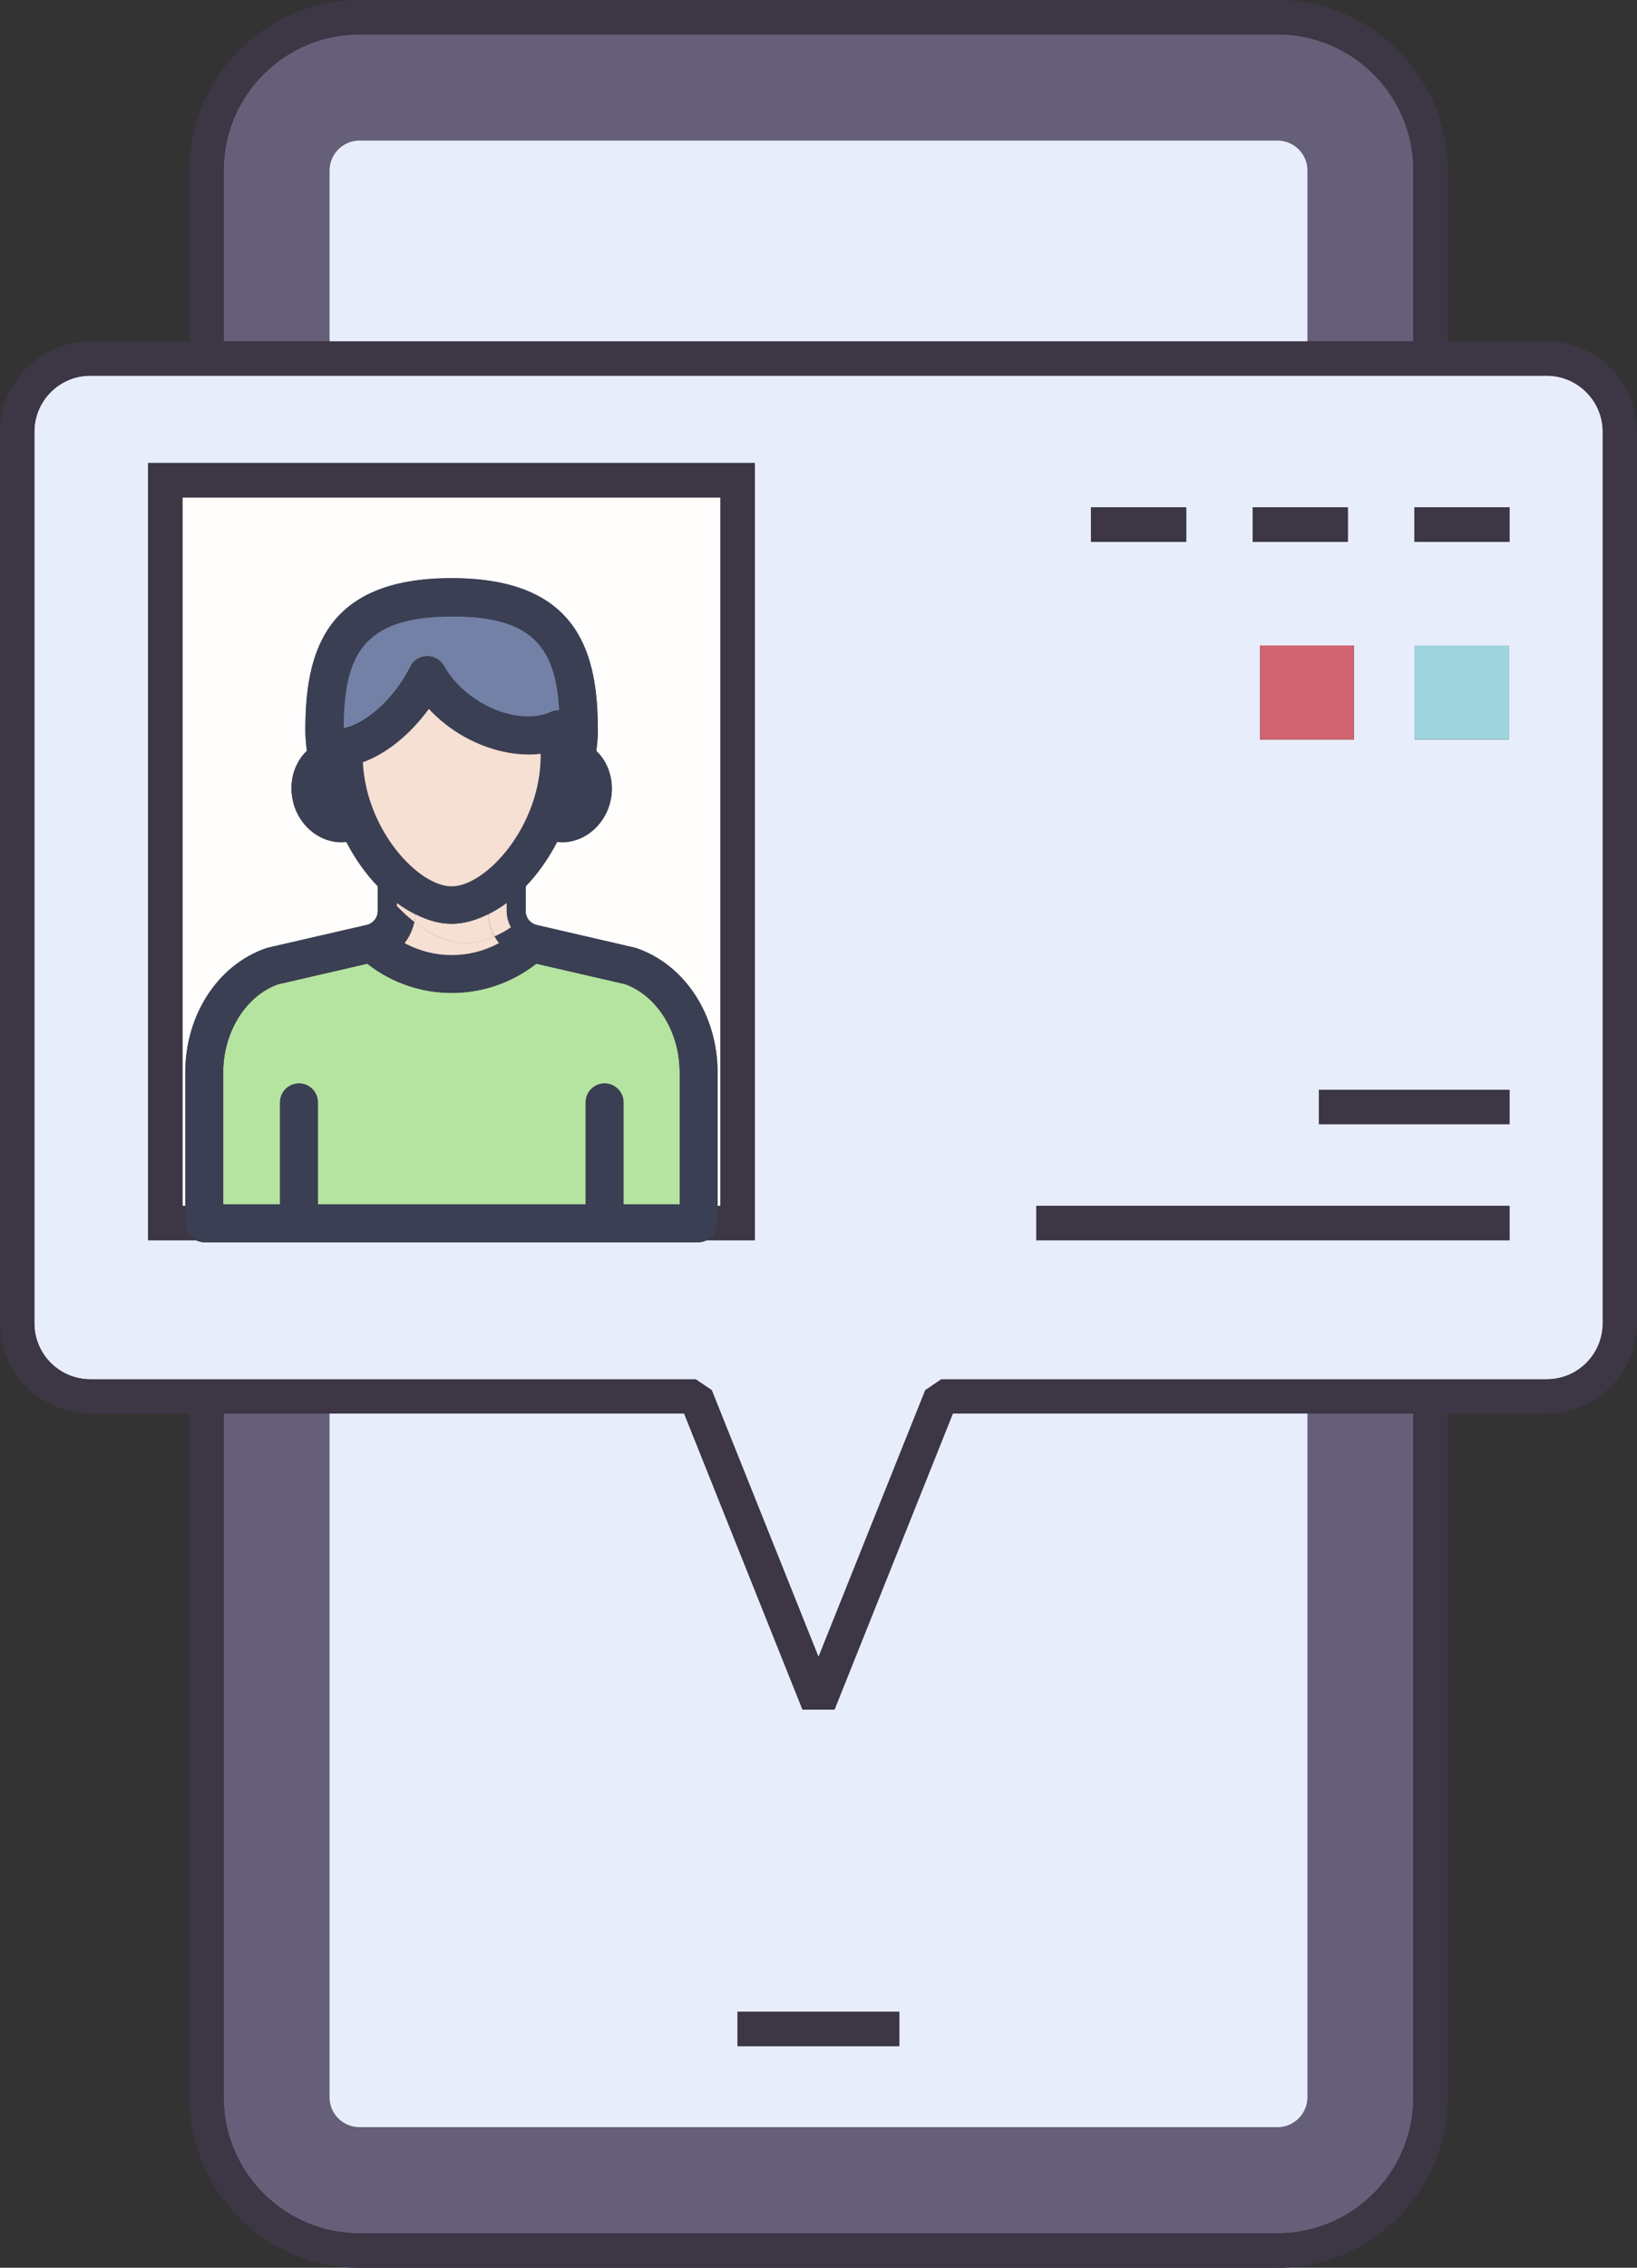 <?xml version="1.0" encoding="utf-8"?>
<!-- Generator: Adobe Illustrator 25.2.1, SVG Export Plug-In . SVG Version: 6.00 Build 0)  -->
<svg version="1.1" id="Layer_1" xmlns="http://www.w3.org/2000/svg" xmlns:xlink="http://www.w3.org/1999/xlink" x="0px" y="0px"
	 viewBox="0 0 95.28 131.89" style="enable-background:new 0 0 95.28 131.89;" xml:space="preserve">
<rect x="0" y="0" width="95.28" height="131.89" fill="#333333" stroke="none"/>
<style type="text/css">
	.st0{fill:#665F7A;}
	.st1{fill:#E8EDFC;}
	.st2{fill:#3C3645;}
	.st3{fill:#9ED4DD;}
	.st4{fill:#D06470;}
	.st5{fill:#FFFEFD;}
	.st6{fill:#7481A6;}
	.st7{fill:#B5E3A0;}
	.st8{fill:#3A3F54;}
	.st9{fill:#F6DFD3;}
</style>
<g>
	<path class="st0" d="M82.26,121.98V82.21H76.1v39.77c0,0.96-0.78,1.75-1.75,1.75H20.93c-0.96,0-1.75-0.78-1.75-1.75V82.21h-6.16
		v39.77c0,4.36,3.55,7.91,7.91,7.91h53.42C78.71,129.89,82.26,126.34,82.26,121.98z"/>
	<path class="st0" d="M13.02,19.85h6.16V9.91c0-0.96,0.78-1.75,1.75-1.75h53.42c0.96,0,1.75,0.78,1.75,1.75v9.94h6.17V9.91
		c0-4.36-3.55-7.91-7.91-7.91H20.93c-4.36,0-7.91,3.55-7.91,7.91V19.85z"/>
	<path class="st1" d="M74.35,8.17H20.93c-0.96,0-1.75,0.78-1.75,1.75v9.94H76.1V9.91C76.1,8.95,75.31,8.17,74.35,8.17z"/>
	<path class="st1" d="M20.93,123.72h53.42c0.96,0,1.75-0.78,1.75-1.75V82.21H55.46l-6.89,17.22h-1.86l-6.89-17.22H19.18v39.77
		C19.18,122.94,19.96,123.72,20.93,123.72z M42.93,117h9.41v2h-9.41V117z"/>
	<rect x="42.93" y="117" class="st2" width="9.41" height="2"/>
	<path class="st1" d="M90.02,21.85H5.26c-1.8,0-3.26,1.46-3.26,3.26v51.85c0,1.8,1.46,3.26,3.26,3.26h35.24l0.93,0.63l6.22,15.53
		l6.22-15.53l0.93-0.63h35.24c1.8,0,3.26-1.46,3.26-3.26V25.11C93.28,23.31,91.82,21.85,90.02,21.85z M43.93,72.13h-2.79
		c-0.15,0.07-0.3,0.12-0.48,0.12H11.89c-0.17,0-0.33-0.05-0.48-0.12H8.62v-45.2h35.31V72.13z M72.91,29.51h5.54v2h-5.54V29.51z
		 M78.81,37.54v5.47h-5.47v-5.47H78.81z M63.5,29.51h5.54v2H63.5V29.51z M87.86,72.13H60.32v-2h27.54V72.13z M87.86,65.38H76.77v-2
		h11.09V65.38z M82.35,43.01v-5.47h5.47v5.47H82.35z M87.86,31.51h-5.54v-2h5.54V31.51z"/>
	<path class="st2" d="M90.02,19.85h-5.76V9.91c0-5.46-4.45-9.91-9.91-9.91H20.93c-5.46,0-9.91,4.45-9.91,9.91v9.94H5.26
		c-2.9,0-5.26,2.36-5.26,5.26v51.85c0,2.9,2.36,5.26,5.26,5.26h5.76v39.77c0,5.46,4.45,9.91,9.91,9.91h53.42
		c5.46,0,9.91-4.45,9.91-9.91V82.21h5.76c2.9,0,5.26-2.36,5.26-5.26V25.11C95.28,22.21,92.92,19.85,90.02,19.85z M93.28,76.96
		c0,1.8-1.46,3.26-3.26,3.26H54.78l-0.93,0.63l-6.22,15.53l-6.22-15.53l-0.93-0.63H5.26c-1.8,0-3.26-1.46-3.26-3.26V25.11
		c0-1.8,1.46-3.26,3.26-3.26h84.76c1.8,0,3.26,1.46,3.26,3.26V76.96z M13.02,121.98V82.21h6.16h20.64l6.89,17.22h1.86l6.89-17.22
		H76.1h6.17v39.77c0,4.36-3.55,7.91-7.91,7.91H20.93C16.56,129.89,13.02,126.34,13.02,121.98z M20.93,2h53.42
		c4.36,0,7.91,3.55,7.91,7.91v9.94H76.1H19.18h-6.16V9.91C13.02,5.55,16.56,2,20.93,2z"/>
	<rect x="82.35" y="37.54" class="st3" width="5.47" height="5.47"/>
	<rect x="73.34" y="37.54" class="st4" width="5.47" height="5.47"/>
	<rect x="76.77" y="63.38" class="st2" width="11.09" height="2"/>
	<rect x="60.32" y="70.13" class="st2" width="27.54" height="2"/>
	<rect x="82.32" y="29.51" class="st2" width="5.54" height="2"/>
	<rect x="72.91" y="29.51" class="st2" width="5.54" height="2"/>
	<rect x="63.5" y="29.51" class="st2" width="5.54" height="2"/>
	<path class="st5" d="M15.51,55.15c0.04-0.01,0.07-0.02,0.11-0.03l5.73-1.32c0.38-0.1,0.64-0.43,0.64-0.79v-1.46
		c-0.7-0.72-1.32-1.6-1.83-2.58c-0.09,0.01-0.19,0.02-0.28,0.02c-1.37,0-2.61-1.07-2.86-2.57c-0.14-0.83,0.04-1.69,0.51-2.35
		c0.1-0.14,0.21-0.27,0.34-0.39c-0.05-0.38-0.09-0.77-0.09-1.16c0-4.39,1.01-8.88,8.51-8.88c7.5,0,8.51,4.49,8.51,8.88
		c0,0.39-0.04,0.78-0.09,1.16c0.12,0.12,0.23,0.25,0.34,0.39c0.47,0.66,0.66,1.51,0.52,2.35c-0.26,1.49-1.49,2.57-2.86,2.57
		c-0.09,0-0.19-0.01-0.28-0.02c-0.51,0.98-1.13,1.86-1.83,2.58V53c0,0.14,0.04,0.27,0.1,0.39c0.11,0.2,0.31,0.35,0.53,0.41
		l5.71,1.32c0.04,0.01,0.07,0.02,0.11,0.03c2.82,0.97,4.72,3.88,4.72,7.24v7.75h0.17v-41.2H10.62v41.2h0.17v-7.75
		C10.79,59.02,12.69,56.11,15.51,55.15z"/>
	<path class="st2" d="M8.62,26.93v45.2h2.79c-0.37-0.18-0.62-0.55-0.62-0.98v-1.02h-0.17v-41.2h31.31v41.2h-0.17v1.02
		c0,0.43-0.26,0.8-0.62,0.98h2.79v-45.2H8.62z"/>
	<path class="st6" d="M19.98,42.35c0.86-0.14,2.18-0.97,3.29-2.55c0.23-0.32,0.43-0.67,0.62-1.04c0.18-0.36,0.55-0.59,0.96-0.6
		c0.41-0.01,0.78,0.21,0.98,0.56c0.41,0.74,1.04,1.4,1.82,1.93c1.47,0.99,3.24,1.3,4.4,0.76c0.16-0.07,0.33-0.1,0.5-0.1
		c-0.2-3.57-1.48-5.49-6.28-5.49C21.06,35.84,20.01,38.13,19.98,42.35z"/>
	<path class="st7" d="M16.3,70.05v-5.93c0-0.61,0.49-1.1,1.1-1.1s1.1,0.49,1.1,1.1v5.93h15.59v-5.93c0-0.61,0.49-1.1,1.1-1.1
		s1.1,0.49,1.1,1.1v5.93h3.27v-7.67c0-2.36-1.31-4.46-3.18-5.14l-5.17-1.19l-0.06,0.05c-1.43,1.1-3.14,1.65-4.86,1.65
		c-1.71,0-3.42-0.55-4.85-1.65l-0.06-0.05l-5.2,1.2c-1.88,0.67-3.19,2.78-3.19,5.14v7.67H16.3z"/>
	<path class="st8" d="M41.76,71.15v-1.02v-7.75c0-3.36-1.9-6.27-4.72-7.24c-0.04-0.01-0.07-0.02-0.11-0.03l-5.71-1.32
		c-0.22-0.06-0.42-0.21-0.53-0.41c-0.07-0.12-0.1-0.25-0.1-0.39v-1.46c0.7-0.72,1.32-1.6,1.83-2.58c0.09,0.01,0.19,0.02,0.28,0.02
		c1.37,0,2.61-1.07,2.86-2.57c0.14-0.83-0.04-1.69-0.52-2.35c-0.1-0.14-0.21-0.27-0.34-0.39c0.05-0.38,0.09-0.77,0.09-1.16
		c0-4.39-1.01-8.88-8.51-8.88c-7.5,0-8.51,4.49-8.51,8.88c0,0.39,0.04,0.78,0.09,1.16c-0.12,0.12-0.24,0.25-0.34,0.39
		c-0.47,0.66-0.66,1.51-0.51,2.35c0.26,1.49,1.49,2.57,2.86,2.57c0.09,0,0.19-0.01,0.28-0.02c0.51,0.98,1.13,1.86,1.83,2.58V53
		c0,0.37-0.26,0.7-0.64,0.79l-5.73,1.32c-0.04,0.01-0.07,0.02-0.11,0.03c-2.82,0.97-4.72,3.88-4.72,7.24v7.75v1.02
		c0,0.43,0.26,0.8,0.62,0.98c0.15,0.07,0.3,0.12,0.48,0.12h28.77c0.17,0,0.33-0.05,0.48-0.12C41.51,71.95,41.76,71.59,41.76,71.15z
		 M12.99,62.38c0-2.36,1.31-4.46,3.19-5.14l5.2-1.2l0.06,0.05c1.43,1.1,3.14,1.65,4.85,1.65c1.71,0,3.43-0.55,4.86-1.65l0.06-0.05
		l5.17,1.19c1.88,0.67,3.18,2.78,3.18,5.14v7.67h-3.27v-5.93c0-0.61-0.49-1.1-1.1-1.1s-1.1,0.49-1.1,1.1v5.93H18.5v-5.93
		c0-0.61-0.49-1.1-1.1-1.1s-1.1,0.49-1.1,1.1v5.93h-3.31V62.38z M32.57,41.33c-0.17-0.01-0.34,0.02-0.5,0.1
		c-1.16,0.53-2.93,0.23-4.4-0.76c-0.78-0.53-1.41-1.19-1.82-1.93c-0.2-0.35-0.57-0.57-0.98-0.56c-0.41,0.01-0.77,0.24-0.96,0.6
		c-0.19,0.37-0.4,0.72-0.62,1.04c-1.11,1.58-2.43,2.41-3.29,2.55c0.03-4.22,1.07-6.51,6.31-6.51
		C31.09,35.84,32.37,37.76,32.57,41.33z M26.29,51.54c-1.94,0-4.98-3.26-5.17-7.22c1.35-0.48,2.75-1.59,3.84-3.1
		c0.43,0.47,0.93,0.89,1.48,1.26c1.59,1.07,3.43,1.54,5.03,1.35c0,0.03,0,0.07,0,0.1C31.47,48.06,28.29,51.54,26.29,51.54z
		 M24.18,53.18c0.71,0.35,1.43,0.56,2.11,0.56c0.69,0,1.41-0.2,2.12-0.56c0.36-0.18,0.72-0.4,1.08-0.66V53
		c0,0.34,0.09,0.66,0.25,0.93c-0.32,0.22-0.64,0.39-0.96,0.53c0,0,0,0.01,0.01,0.01c0.08,0.13,0.16,0.26,0.25,0.38
		c-1.71,0.92-3.78,0.93-5.49,0c0.28-0.36,0.47-0.78,0.57-1.23c-0.35-0.27-0.7-0.59-1.03-0.93v-0.17
		C23.45,52.78,23.81,53,24.18,53.18z"/>
	<path class="st9" d="M27.14,54.86c-0.96,0-2.02-0.45-3.02-1.24c-0.1,0.45-0.29,0.87-0.57,1.23c1.71,0.93,3.78,0.93,5.49,0
		c-0.09-0.12-0.18-0.25-0.25-0.38c0,0,0-0.01-0.01-0.01C28.22,54.71,27.67,54.86,27.14,54.86z"/>
	<path class="st9" d="M27.14,54.86c0.52,0,1.08-0.15,1.63-0.4c-0.22-0.39-0.33-0.83-0.36-1.28c-0.71,0.36-1.43,0.56-2.12,0.56
		c-0.69,0-1.41-0.2-2.11-0.56c-0.01,0.15-0.03,0.3-0.06,0.44C25.12,54.4,26.18,54.86,27.14,54.86z"/>
	<path class="st9" d="M27.14,54.86c0.52,0,1.08-0.15,1.63-0.4c-0.22-0.39-0.33-0.83-0.36-1.28c-0.71,0.36-1.43,0.56-2.12,0.56
		c-0.69,0-1.41-0.2-2.11-0.56c-0.01,0.15-0.03,0.3-0.06,0.44C25.12,54.4,26.18,54.86,27.14,54.86z"/>
	<path class="st8" d="M24.12,53.62c0.03-0.14,0.05-0.29,0.06-0.44c-0.37-0.18-0.73-0.4-1.08-0.66v0.17
		C23.43,53.04,23.77,53.35,24.12,53.62z"/>
	<path class="st9" d="M24.12,53.62c0.03-0.14,0.05-0.29,0.06-0.44c-0.37-0.18-0.73-0.4-1.08-0.66v0.17
		C23.43,53.04,23.77,53.35,24.12,53.62z"/>
	<path class="st8" d="M28.78,54.46c0.32-0.14,0.64-0.31,0.96-0.53c-0.16-0.28-0.25-0.6-0.25-0.93v-0.48
		c-0.35,0.26-0.71,0.48-1.08,0.66C28.44,53.63,28.56,54.07,28.78,54.46z"/>
	<path class="st9" d="M28.78,54.46c0.32-0.14,0.64-0.31,0.96-0.53c-0.16-0.28-0.25-0.6-0.25-0.93v-0.48
		c-0.35,0.26-0.71,0.48-1.08,0.66C28.44,53.63,28.56,54.07,28.78,54.46z"/>
	<path class="st9" d="M31.47,43.94c0-0.03,0-0.07,0-0.1c-1.6,0.19-3.44-0.29-5.03-1.35c-0.55-0.37-1.04-0.79-1.48-1.26
		c-1.09,1.5-2.49,2.62-3.84,3.1c0.19,3.95,3.23,7.22,5.17,7.22C28.29,51.54,31.47,48.06,31.47,43.94z"/>
</g>
</svg>
